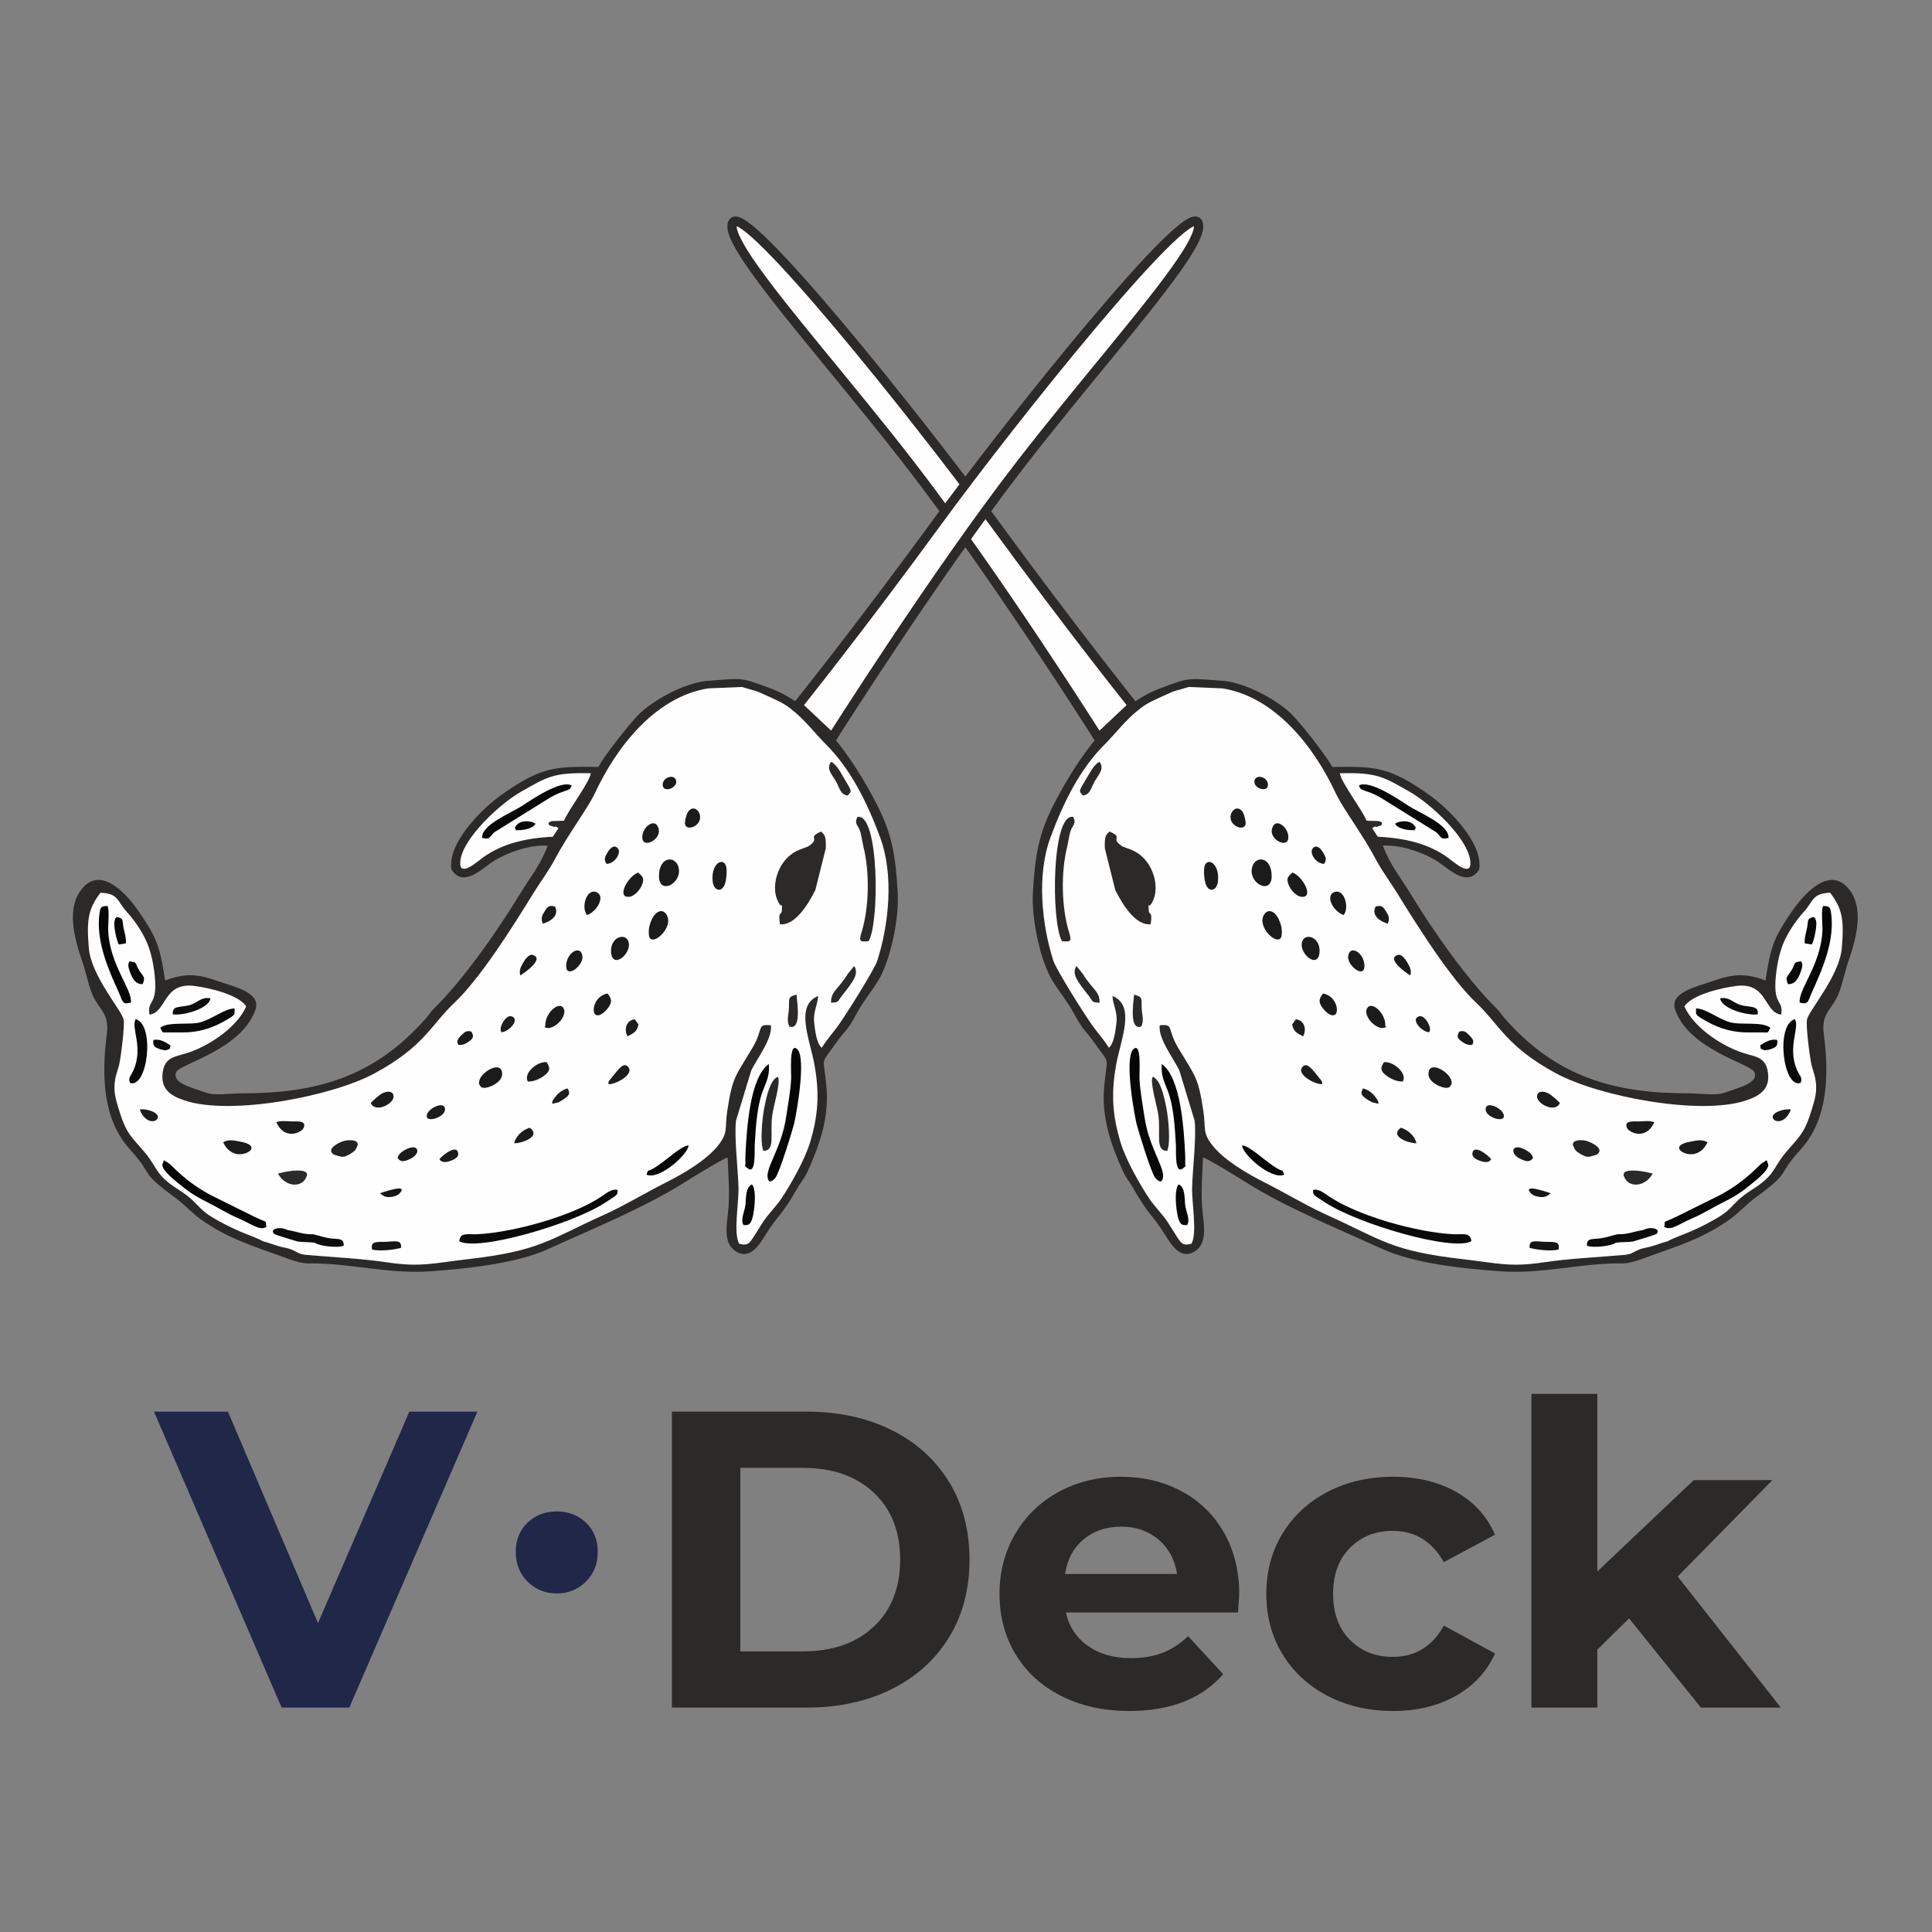 <?xml version="1.0" encoding="UTF-8"?> <!-- Creator: CorelDRAW 2020 (64-Bit) --> <svg xmlns="http://www.w3.org/2000/svg" xmlns:xlink="http://www.w3.org/1999/xlink" xmlns:xodm="http://www.corel.com/coreldraw/odm/2003" xml:space="preserve" width="200mm" height="200mm" style="shape-rendering:geometricPrecision; text-rendering:geometricPrecision; image-rendering:optimizeQuality; fill-rule:evenodd; clip-rule:evenodd" viewBox="0 0 20000 20000"><rect x="0" y="0" width="20000" height="20000" fill="#808080" stroke="none"/> <defs> <style type="text/css"> <![CDATA[ .str2 {stroke:#2B2A29;stroke-width:19.36;stroke-miterlimit:22.926} .str0 {stroke:#2B2A29;stroke-width:19.36;stroke-miterlimit:22.926} .str1 {stroke:#2B2A29;stroke-width:96.8;stroke-miterlimit:22.926} .str3 {stroke:#2B2A29;stroke-width:96.8;stroke-miterlimit:22.926} .fil0 {fill:none} .fil1 {fill:#FEFEFE} .fil11 {fill:#FEFEFE} .fil12 {fill:#2B2A29} .fil10 {fill:#060606} .fil13 {fill:#080808} .fil15 {fill:#090909} .fil9 {fill:#0A0A0A} .fil14 {fill:#0D0D0D} .fil6 {fill:#161616} .fil4 {fill:#1A1A1A} .fil3 {fill:#1B1B1B} .fil2 {fill:#1C1C1C} .fil5 {fill:#1D1D1D} .fil7 {fill:#232323} .fil8 {fill:#2A2A2A} .fil16 {fill:#2B2A29;fill-rule:nonzero} .fil17 {fill:#212748;fill-rule:nonzero} ]]> </style> </defs> <g id="Слой_x0020_1">  <rect class="fil0" x="-7.6" y="7.6" width="20000" height="20000"></rect> <g id="_3000711600"> <g> <path class="fil1 str0" d="M15291.84 10319.55c423.06,454.29 819.51,815.22 1365.21,957.48 545.7,142.26 1036.31,135.69 1276.76,71.3 240.45,-64.4 414.78,-214.06 178.2,-348.69 -236.57,-134.63 -671.93,-337.58 -712.53,-585.66 -40.59,-248.08 618.44,-245.11 723.65,-239.96 105.22,5.15 224.68,78.39 221.64,-38.95 -3.05,-117.35 251.01,-998.46 647.21,-952.7 396.19,45.77 28.53,1032.64 -94.31,1208.26 -122.85,175.62 -68,670.48 -50.14,844.2 17.86,173.72 -147.5,499.61 -270.78,684 -123.29,184.39 -398.1,411.16 -590.24,565.81 -192.14,154.66 -704.78,393.23 -794.46,429.86 -89.69,36.62 -391.93,106.79 -863.42,162.81 -471.5,56.02 -1028.96,50.39 -1515.36,-44.87 -486.39,-95.25 -1009.67,-380.48 -1302.06,-511.99 -292.39,-131.5 -1074.22,-618.02 -1074.22,-618.02 0,0 -62.89,506.68 -36.26,680.83 26.63,174.15 -21.64,561.43 -263.95,244.88 -242.31,-316.55 -636.91,-933.51 -648.82,-1288.59 -11.9,-355.07 50.31,-548.31 -55.45,-661.89 -105.76,-113.58 -559.99,-768.6 -667.54,-1324.64 -107.54,-556.04 102.8,-1081.86 269.65,-1378.38 166.85,-296.51 462.41,-648.25 574.97,-733.55 112.57,-85.31 407.15,-358.01 794.8,-377.12 387.65,-19.12 751.97,186.71 998.63,426.8 246.66,240.08 390.55,520.09 390.55,520.09 0,0 66.74,-46.56 227.34,-35.77 160.6,10.8 517.66,78.06 790.42,311.14 272.77,233.08 487.51,574.63 445.43,716.13 -42.09,141.5 -356.26,-143.4 -494.26,-197.04 -138,-53.64 -524.52,-87.21 -524.52,-87.21 0,0 445.19,749.8 582.94,987.98 137.75,238.19 470.92,613.46 470.92,613.46z"></path> <path class="fil2" d="M12608.3 9123.94c21.88,-206.19 -139.57,-268.65 -144.5,-119.11 -1.69,51.29 5.85,128.06 25.61,165.4 38.15,72.13 109.52,41.92 118.89,-46.29z"></path> <path class="fil3" d="M12893.48 8500.37c-5.8,-31.72 -15.64,-87.72 -45.37,-114 -45.93,-40.6 -95.33,-1.29 -107.26,49.72 -28.94,123.77 175.51,189.16 152.63,64.28z"></path> <path class="fil3" d="M13267.47 9683.66c9.33,-68.58 -10.31,-127.18 -34.34,-176.83 -31.3,-64.66 -105.24,-112.3 -149.71,-34.73 -77.11,134.46 165.93,344.77 184.05,211.56z"></path> <path class="fil3" d="M15024.67 11189.01c-20.03,-95.76 -236.84,-220.43 -237.06,-70.36 -0.14,92.15 152.05,151.54 194.47,141.86 20.12,-4.59 21.86,-1.45 34.79,-22.27 8.05,-12.94 14.56,-16.83 7.8,-49.23z"></path> <path class="fil3" d="M13336.83 8673.96c7.28,-114.86 -146.52,-227.04 -171.23,-84.02 -18.1,104.79 164.16,195.57 171.23,84.02z"></path> <path class="fil4" d="M13696.97 10284.42c-47.57,56.54 -44.63,91.29 -13.72,138.28 18.68,28.4 81.18,102.34 129.62,85.32 55.96,-19.67 27.81,-195.36 -115.9,-223.6z"></path> <path class="fil3" d="M13659.94 9856.38c10.93,-160.19 -157.88,-208.13 -182.43,-100.48 -27.67,121.36 170.05,281.75 182.43,100.48z"></path> <path class="fil4" d="M13909.54 9472.85c63.99,-82.65 3.05,-279.25 -98.22,-237.45 -94.07,38.82 -11.3,199.09 98.22,237.45z"></path> <path class="fil3" d="M14124.66 10000.71c0.86,-138.69 -154.34,-229.86 -168.46,-99.42 -10.22,94.35 167.63,233.06 168.46,99.42z"></path> <path class="fil3" d="M13380.06 9032.86c-51.31,43.42 -67.2,60.17 -37.68,132.86 15.76,38.78 69.09,110.3 128.18,117.54 136.25,16.69 20.52,-209.37 -90.5,-250.4z"></path> <path class="fil3" d="M14341.08 10620.49c3.27,-142.79 -152.03,-266.27 -191.52,-178.02 -29.94,66.91 54.44,169.54 129.05,193.84 18.17,5.91 28.44,7.8 44.25,4.49 44.58,-9.3 18.07,-13.82 18.22,-20.31z"></path> <path class="fil3" d="M13164.15 9073.8c3.16,-217.4 -185.41,-224.08 -206,-76.71 -21.58,154.38 203.26,265.35 206,76.71z"></path> <path class="fil3" d="M17675.2 11825.1c-53.8,-35.3 -120.63,-16.45 -164.12,-9.42 -255.15,41.28 -72.15,165.36 44.74,125.1 54.3,-18.7 93.46,-56.77 119.38,-115.68z"></path> <path class="fil2" d="M16148.07 11419.16c-17.18,-20.99 -82.75,-80.36 -115.42,-98.48 -43.7,-24.23 -114.09,-35.24 -121.24,25.47 -8.91,75.63 184.37,181.76 236.66,73.01z"></path> <path class="fil3" d="M17125.5 11616.72c-48.09,-18.44 -112.33,-9.36 -161.44,-7.76 -45.26,1.47 -155.47,-13.9 -122.58,64.79 22.89,54.77 200.7,132.65 284.02,-57.03z"></path> <path class="fil2" d="M15565.3 11535.52c-23.79,-72.7 -194.68,-144.91 -185.91,-46.15 7.42,83.44 217.76,143.47 185.91,46.15z"></path> <path class="fil3" d="M14599.56 10097.22c15.43,-51 -5.38,-87.9 -27.4,-127.34 -17.14,-30.7 -59.03,-96.23 -100.73,-84.35 -126.49,36.05 80.57,184.45 128.13,211.69z"></path> <path class="fil3" d="M13706.58 8943.42c31.75,-47.77 15.87,-73.27 -6.37,-112.38 -19.7,-34.67 -58.69,-87.7 -100.16,-59 -58.66,40.59 11.59,165.71 106.53,171.38z"></path> <path class="fil3" d="M15869.53 11989.36c-5.23,-20.36 2.7,-3.16 -7.87,-24.11 -15.28,-30.29 -46.69,-50.5 -81.31,-67.9 -131.87,-66.27 -158.27,47.14 -36.9,101.45 55.93,25.02 89.68,35.72 126.08,-9.44z"></path> <path class="fil3" d="M15107.1 10678.39c-29.71,49.77 -24.1,69.46 30.61,107.71 40.52,28.31 67.15,33.09 103.11,29.91 15.08,-30.57 21.84,-46.64 -31.75,-99.86 -40.49,-40.22 -57.06,-48.61 -101.97,-37.76z"></path> <path class="fil3" d="M18539.6 11486.23c-61.82,-14.57 -202.04,29.34 -187.74,84.31 13.67,52.63 129.33,65.57 187.74,-84.31z"></path> <path class="fil3" d="M13125.67 8119.71c-4.01,-83.41 -138.3,-111.18 -140.42,-26.79 -1.8,71.39 144.77,117.41 140.42,26.79z"></path> <path class="fil2" d="M14501.22 11674.02c-125.14,95.12 93.23,163.38 161.33,160.86 -10.7,-63.71 -78.22,-136.79 -161.33,-160.86z"></path> <path class="fil2" d="M14240.34 9384.21c-50.2,100.65 59.8,159.27 126.14,177.46 21.52,-55.82 10.16,-82.74 -20.27,-130.43 -37.06,-58.06 -52.34,-58.72 -105.87,-47.03z"></path> <path class="fil5" d="M14793.68 10685.91c37.82,-40.75 -43.29,-181.22 -100.31,-165.97 -97.7,26.15 18.79,159.89 100.31,165.97z"></path> <path class="fil5" d="M14327.43 10995.25c-39.6,57.59 -36.86,90.03 15.97,132.88 48.92,39.68 116.6,70.26 178.32,67.6 48.55,-81.06 -91.14,-208.87 -194.29,-200.48z"></path> <path class="fil2" d="M15437.32 12000.35c-26.02,-35.69 -187.37,-168.15 -195.41,-55.94 -2.81,39.06 49.87,63.27 89.62,76.04 79.93,25.68 95.95,-9.17 105.79,-20.1z"></path> <path class="fil5" d="M13687.38 11222.7c-3.48,-35.58 7.25,-0.73 -7.18,-34.71l-70.21 -86.56c-24.43,-25.66 -77.99,-108.13 -124.4,-59.65 -75.77,79.15 133.34,189.29 201.79,180.92z"></path> <path class="fil5" d="M13414.93 10551.67l-38.47 53.26c8.69,28.92 0.32,13.74 12.35,40.4 4.1,9.08 10.16,20.4 17.07,28.36 21.72,25.03 54.26,38.17 84.27,54.69 40.2,-80.82 8.42,-166.98 -75.22,-176.71z"></path> <path class="fil2" d="M14110.49 11267.19c-33.28,53.45 -22.66,81.12 94.14,143.98l65.13 15.05c-5.48,-27.5 5.71,-13.24 -16.35,-48.41 -33.2,-52.91 -82.46,-94.84 -142.92,-110.62z"></path> <path class="fil6" d="M15850.46 12355.69c27.31,28.82 97.72,41.23 131.24,35.03 38.87,-7.19 46.57,-20.93 71.11,-38.33 -25.94,-7.74 -308.83,-109.05 -202.35,3.3z"></path> <path class="fil7" d="M16376.5 11955.11l38.67 16.9c47.3,6.13 21.15,3.48 57.02,-2.32l55.36 -16.24c79.36,-50.33 -13.92,-109.67 -87.61,-137.83 -58.75,-22.45 -201.98,-22.2 -143.84,66.38 7.7,33.12 48.15,53.14 80.4,73.11z"></path> <path class="fil8" d="M16810.83 12176.31c47.29,130.21 225.69,108.96 297.7,-27.88l-64.25 -14.81c-46.64,-10.73 -266.11,-47.23 -233.45,42.69z"></path> <path class="fil9" d="M13592.43 12318.59c1.75,60.03 1.86,47.3 128.37,130.89 335.44,221.59 1322.56,509.18 1510.75,399.26 -11.12,-96.72 -83.67,-66.1 -194.86,-72.33 -373.3,-20.91 -976.92,-187.68 -1281.04,-392.57 -47.93,-32.29 -104.32,-81.17 -163.22,-65.25z"></path> <path class="fil10" d="M12033.49 12210.64c45.69,-101.19 -137.14,-313.31 -185.99,-649.22 -20.23,-139.07 -41.99,-240.01 -51.49,-388.85 -3.86,-60.54 25.17,-389.51 -61.83,-312.49 -97.73,86.51 5.14,662.58 31.74,774.81 13.71,57.91 152.81,514.64 195.01,560.58 61.5,66.93 71.85,15.41 72.56,15.17z"></path> <path class="fil11" d="M10814.87 6549.66c-3.74,133.79 45.61,198.62 126.95,273.89 113.33,104.88 213.26,1.76 292.83,-45.18 14.72,-147.9 -43.95,-214.04 -148.5,-275.23 -101.68,-59.5 -179.41,-21.83 -271.28,46.52z"></path> <path class="fil12" d="M11110.74 8457.23c-226.05,-49.57 -231.13,1094.57 -116.91,1285.73 100.23,11.96 99.45,-6.11 71.45,-97.86 -78.05,-255.77 -82.7,-620.79 -17.67,-880.7 13.4,-53.5 19.44,-122.99 38.75,-172.25 21.94,-55.98 56.61,-62.62 24.38,-134.92z"></path> <path class="fil12" d="M11485.18 8607.69c-26.9,32.29 -54.26,28.05 -47.78,174.93l108.01 431.43c68.63,135.55 205.17,370.78 366.07,353.85 22.37,-149.64 -17.61,-87.23 -19.57,-140.76 -4.51,-125.38 -6.99,19.99 50.51,-120.01 61.03,-148.64 -13.31,-426.04 -234.97,-511.6 -2.98,-1.17 -83.25,-30.76 -85.65,-32.3 -143.54,-91.19 21.27,-87.03 -136.62,-155.54z"></path> <path class="fil10" d="M17228.08 12702.18c76.88,39.15 138.82,-26.26 304.11,-96.65 97.03,-41.34 210.2,-111.82 291.29,-151.87 106.92,-52.79 185.8,-98.58 273.43,-170.17 49.29,-40.25 230.72,-174.69 205.65,-234.71 -22.14,-53.01 2.6,-43.07 -60.23,-9.09 -32.72,17.7 -166.08,188.29 -442.25,334.14l-436.82 216.65c-172.6,83.96 -117.68,29.81 -135.18,111.7z"></path> <path class="fil11" d="M11339.65 6805.6c-100.25,51.19 -15.51,38.09 -230.81,132.68 -34.22,15.03 -22.76,9.18 -39.36,19.79 26.33,94.36 63.51,176.25 120.62,251.51 101.72,4.93 209.67,-40.07 267.97,-88.52 -12.03,-153.52 -54.45,-215.49 -118.42,-315.46z"></path> <path class="fil10" d="M18872.43 9378.82c-21.86,50.16 -3.5,191.75 -7.29,264.74 -18.05,346.85 -249.9,599.24 -234.56,734.7 93.95,27.36 85.63,-17.86 127.38,-109.42 101.53,-222.76 239.63,-529.33 197.21,-817.88 -9.06,-61.67 -15.17,-70.29 -82.74,-72.14z"></path> <path class="fil10" d="M12027.47 11014.57c-12.7,115.86 25.4,183.37 60.62,276.05 63.59,167.46 74.68,387.52 85.12,571.13 2.9,51.1 -14.78,306.28 74.47,231.14 44.54,-37.49 16.8,-4.45 21.91,-70.67 1.14,-14.95 -0.53,-69.65 -1.48,-87.44 -13.11,-247.4 -44.56,-779.33 -240.64,-920.21z"></path> <path class="fil13" d="M14068.42 8130.69c14.87,66.83 67.91,36.08 225.43,127.53l574.37 357.35c56.91,52.11 37.79,76.71 126.67,58.78 12.42,-136.42 -310.68,-263.96 -414.28,-332.29 -98.4,-64.9 -402.46,-271.95 -512.19,-211.37z"></path> <path class="fil11" d="M11291.14 7292.85c4.53,48.69 13.77,117.64 32.28,162.07 90.11,216.3 160.16,57.75 220.47,-0.03 45.23,-43.34 115.14,-78.08 88.12,-152.92 -19.26,-53.41 -93.97,-103.82 -163.37,-86.99 -35.74,8.67 -59.87,28.09 -89.14,41.58l-88.36 36.29z"></path> <path class="fil11" d="M10505.16 5762.58c-78.62,28.56 -86.53,34.72 -186.99,55.57 32.42,117.4 122.87,309.93 294.95,284.87 85.2,-12.4 80.92,-224.58 -107.96,-340.44z"></path> <path class="fil11" d="M9833.69 5169.89c-5.39,100.26 41.05,164.78 99.19,219.49 78.33,73.69 143.7,78.56 258.56,69.42 -1.33,-97.22 -66.57,-181.06 -107.41,-244.07 -61.92,-95.52 -155.39,-90.28 -250.34,-44.84z"></path> <path class="fil11" d="M10593.66 6177.16c-7.35,106.37 55.63,219.57 111.41,278.42 88.36,11.4 133.74,0.96 201.54,-45.39 10.45,-86.31 -22.18,-177.74 -73.72,-228.14 -75.38,-73.74 -123,-10.72 -239.23,-4.89z"></path> <path class="fil12" d="M11932.44 11146.73c-31.03,52.67 43.57,296.62 57.16,385.06 30.93,201.34 -37.09,379.96 92.7,382.48 39.02,-81.22 11.04,-349.32 -7.2,-441.05 -16.52,-83.09 -56.27,-299.36 -142.66,-326.49z"></path> <path class="fil9" d="M17557.22 10438.94c2.39,66.84 -23.82,59.82 118.68,138.98 131.54,73.09 274.17,112.76 430.96,109.56 44.31,-0.9 85.03,0.26 127.44,-0.2 84.71,-0.95 57,14.86 92.47,-47.21 -81.46,-69.37 -311.52,-24.74 -421.61,-58.85 -132.5,-41.07 -243.41,-139.1 -347.94,-142.28z"></path> <path class="fil9" d="M18581.23 10550.29c-202.62,53.35 -124.44,719.2 57.6,660.42 26.22,-53.85 -10.1,-73.32 -36.27,-134.13 -103.1,-239.49 31.2,-440.54 -21.33,-526.29z"></path> <path class="fil11" d="M9616.11 4823.72c-33.74,211.92 77.62,266.56 271.44,256.7 9.2,-74.66 -33.54,-139.86 -69.44,-189.53 -50.05,-69.23 -106.89,-83.8 -202,-67.17z"></path> <path class="fil11" d="M10283.99 5503.86l-205.95 55.91c83.98,179.92 164.17,182.16 314.71,172.12 28.21,-100.4 -49.48,-168.61 -108.76,-228.03z"></path> <path class="fil12" d="M17265.9 12848.59c-99.05,26.05 -133.47,49.25 -241.68,70.19 -96.48,18.67 -122.05,69.53 -211.53,72.2 -280.84,24.58 -565.55,36.82 -835.91,77.17 -347.34,51.82 -477.82,7.81 -823.34,-31.89 -763.34,-87.67 -837.97,-198.37 -1431.52,-465.64 -196.23,-88.37 -419.64,-223.27 -624.33,-326.79 -194,-98.11 -419.52,-230.53 -542.56,-382.17 -110.43,-136.11 -71.37,-184.26 -97.07,-354.74 -54.59,-362.04 -80.57,-355.99 -260.67,-658.17 -120.72,-202.59 -39.44,-250.24 -191.97,-234.71 -16.76,136.72 138.74,337.11 202.52,464.96l158.54 521.2c20.77,166 -21.02,503.9 -25.57,693.12 -3.93,163.58 55.05,473.07 -7.33,581.9 -92.18,26.34 -109.77,-12.04 -150.97,-73.96 -33.65,-50.57 -54.44,-86.69 -89.67,-142.17 -58.3,-91.82 -129.48,-154.06 -195.6,-251.57 -89.71,-132.3 -245.04,-403.39 -299.57,-588.64 -77.63,-263.73 -99.68,-484.87 -42.89,-798.43 47.84,-264.16 205.38,-610.15 -38.88,-710.3 7.14,104.55 56.36,164.62 40.56,285.43 -8.94,68.28 -21.8,203.65 -77.01,250.72 -48.54,-77.89 -106.44,-143.15 -159.86,-214.66 -82.1,-109.87 -386.28,-595.7 -414.89,-684.71 -118.49,-368.72 -176.91,-884.18 -29.14,-1281.27 138.44,-372.05 307.58,-706.35 556.15,-955.67 125.32,-125.7 221.89,-261.42 375.38,-378.43 82.5,-62.89 142.91,-84.35 242.78,-130.97 137.1,-64.04 98.89,-39.92 255.61,-89.29l349.34 14.79c553.44,88.52 954.35,617.95 1170.14,1080.15 78.32,167.74 277.36,424.04 421.7,697.23 58.94,111.54 146.51,228.02 214.59,338.7 208.34,338.68 552.52,886.68 821.87,1140.07 238.23,224.14 309.28,449.33 822.21,727.67 446.61,242.32 1496.66,441.73 1971.01,281.46 140.85,-47.59 251.84,-115.51 224.34,-295 -26.25,-171.36 -148.24,-153.69 -299.88,-211.87 -220.94,-84.77 -471.71,-261.91 -563.99,-465.31 74.37,-120.91 380.64,-193.22 538.87,-212.83 323.56,-40.09 285.38,278.11 463.02,296.8 25.98,-160.35 -86.21,-83.77 -55.27,-397.68 13.18,-133.83 43.57,-275.92 98.28,-386.03 54.08,-108.82 123.01,-204.84 192.67,-281.25 98.85,-108.44 84.13,-190.8 271.21,-196.51 124.95,164.72 145.53,275.36 120.67,572.48 -24.17,288.72 -338.36,640.87 -360.32,739.85 -13.31,59.94 28,392.89 46.84,469.81 9.24,37.68 30.28,95.75 38.32,137.22 24.85,128.14 -0.79,207.57 -33.9,318.32 -79.51,265.86 -134.54,287.41 -273.85,454.9 -133.52,160.49 -105.57,229.05 -342.45,378.61 -284.57,179.68 -133.37,210.16 -637.1,433.99 -63.3,28.12 -194.76,74.1 -237.9,101.72zm-499.23 229.94c103,7.54 222.74,-42.75 317.25,-76.96 296.6,-107.32 551.31,-185.16 823.35,-379.11 88.14,-62.85 170.68,-154.8 261.17,-221.39 392.92,-289.12 208.34,-211.76 471.57,-501.8 290.26,-319.81 292.98,-784.83 239.47,-1200.04 -24.15,-187.35 60.37,-238.35 129.85,-360.95 49.7,-87.71 86.68,-274.46 121.89,-376.54 86.53,-250.83 177.79,-578.22 -10.16,-779 -202.17,-215.98 -463.78,95.58 -570.3,250.81 -181.27,264.16 -220.26,354.01 -274.23,716.82 -212.29,-81.31 -345.52,-66.51 -559.33,9.86 -145.64,52.03 -437.49,112.25 -376.12,291.22 144.39,420.97 791.49,559.41 822.49,650.79 37.36,110.09 -151.08,151.96 -299.16,205.64 -109.82,39.8 -247.9,10.12 -382.64,10.29 -771.76,0.93 -1368.99,-168.16 -1903.89,-774.83 -36.49,-41.4 -50.13,-69.28 -88.94,-107.38 -301.74,-296.25 -654.62,-801.25 -874.65,-1163.81 -115.74,-190.72 -220.91,-311.6 -299.21,-518.37 193.81,-10.88 421.97,75.58 550.9,154.14 122.71,74.77 319.91,291.19 446.52,93.52 43.22,-277.63 -320.17,-631.88 -513.12,-769.8 -429.27,-306.84 -580.05,-295.89 -1009.47,-292.27 -43.14,-97.09 -345.29,-479.81 -434.52,-560.93 -149.18,-135.66 -437.84,-301.04 -682.78,-329.59 -377.02,-25.69 -338.01,-47.47 -682.86,85.39 -474.23,182.62 -850.25,747.07 -1074.64,1180.53 -162.54,313.94 -200.6,537.72 -222.56,929.12 -15.51,276.37 77.9,698.73 198.45,901.75 64.33,108.34 160.01,223.44 218.55,331.97 115.34,213.79 115.02,168.76 227.59,327.71 159.59,225.32 124.35,117.55 93.81,435.9 -30.78,320.96 68.41,609.28 193.7,883.17 36.61,80.08 62.67,98.32 106.07,174.45 172.01,301.72 186.14,254.64 333.16,488.6 56.71,90.23 158.24,265.02 309.53,163.21 134.65,-90.6 84.5,-286.5 72.08,-437.78 -14.52,-176.82 0.86,-348.95 8.01,-529.87 39.24,4.44 389.63,221.1 442.48,254.81 404.58,258 966.46,487.44 1413.62,691.65 320.48,146.35 811.26,201.36 1211.82,230.47 440.99,32.07 824.71,-81.83 1245.25,-81.4zm-2896.41 -5073.73c389.2,-10.25 453.97,39.39 721.63,191.06 214.61,121.59 607.21,481.5 629.01,721.2 16.36,180.01 -186.02,-6.25 -240.87,-44.75 -193.96,-136.17 -425.82,-196.1 -717.19,-210.57l-58.82 -88.95c53.23,-34.44 23.24,-0.26 64.3,-19.55 46.38,-21.8 18.46,17.65 40.43,-32.86 -20.14,-17.1 0.32,-8.64 -37.78,-20.47l-124.46 -3.94c-37.98,-102.18 -269.57,-405.76 -276.25,-491.17z"></path> <path class="fil11" d="M9582.15 4760.18c36.48,-270.4 -438.83,-335.91 -177.09,-77.36 52.89,52.24 78.72,86.08 177.09,77.36z"></path> <path class="fil10" d="M12858.4 11856.41c-4.59,85.06 301.79,363.28 434.59,303.55 -27.22,-75.04 11.52,-5.39 -114.29,-91.67 -121.54,-83.36 -243.53,-203.57 -320.3,-211.88z"></path> <path class="fil13" d="M12201.68 12260.62c-40.79,43.88 -31.28,187.32 -22.47,255.64 23.35,181.21 62.77,166.43 109.79,165.4 35.97,-57.47 -13.34,-138.6 -20.94,-215.68 -6.37,-64.5 0.73,-177.07 -66.38,-205.36z"></path> <path class="fil12" d="M11143.16 9999.78c-48.26,74.9 8.77,150.15 52.88,212.02 30.32,42.52 54.87,70.41 78.45,101.87 45.23,60.34 24.65,61.19 107.97,66.53 5.75,-117.99 -78.45,-140.52 -173.68,-299.82l-65.62 -80.6z"></path> <path class="fil12" d="M11337.06 8079.61c42.2,-69.13 97.87,-124.7 44.15,-194.23 -52.16,29.36 -87.37,92.01 -126.47,160.14 -81.37,141.74 -96.64,137.64 -43.2,189.92 80.93,-12.9 81.72,-84.09 125.52,-155.83z"></path> <path class="fil14" d="M17807.31 10334.15c10.46,105.4 275.29,181.41 388.55,166.75 15.6,-96.77 -87.13,-69.63 -179.02,-97.68 -78.37,-23.92 -113.06,-85.2 -209.53,-69.07z"></path> <path class="fil12" d="M11739.85 10296.5c-10.15,110.86 -48.18,369.84 74.14,330.25 32.74,-64.23 5.94,-127.26 4.46,-195.16 -2.06,-93.86 12.61,-113.25 -78.6,-135.09z"></path> <path class="fil14" d="M16743 12777.01c-64.86,15.34 -116.28,34.75 -181.3,42.99 -75.31,9.56 -138.93,-6.36 -133.54,74.97 63.63,27.67 258.84,2.94 299.19,-30.75 57.94,-7.38 126.55,-4.58 176.81,-11.99 32.17,-11.13 237.59,-68.07 247.18,-81.56 34.24,-48.12 -34.46,-59.84 -78.63,-56.67 -22.63,1.61 -55.21,15.49 -68.27,20.28 -105.25,16.83 -146.85,44.74 -261.44,42.73z"></path> <path class="fil15" d="M18776.94 9492.02c-75.05,18.25 -54.46,30.4 -69.67,109.14 -10.06,52.07 -30.27,109.46 -24.13,164.91l73.01 11.35c23.02,-42.01 56.3,-190.64 43.65,-244.61 -7.6,-32.46 -10.07,-23.65 -22.86,-40.79z"></path> <path class="fil6" d="M15834.9 12918.42c85.75,21.43 212.19,35.39 298.4,17.8 23.05,-96.69 -58.97,-77.01 -147.29,-81.01 -83.98,-3.8 -162.88,-26.64 -151.11,63.21z"></path> <path class="fil15" d="M18646.48 9952.28c-90.96,7.13 -53.81,20.42 -104.13,97.25 -41.09,62.74 -65.05,65.45 -33.3,138.02 81.21,4.4 114.86,-71.55 140.59,-153.51 15.03,-47.92 6.1,-58.09 -3.16,-81.76z"></path> <path class="fil11" d="M9118.46 4193.99c14.58,82.37 46.32,102.03 84.22,155.33 89.28,125.58 54.03,105.41 112.68,98.39 0.24,-32.92 -79.83,-214.53 -196.9,-253.72z"></path> <path class="fil13" d="M14442.3 8526.92c16.19,41.98 104.99,64.68 153.57,65.99 107.35,2.87 19.44,5.71 61.74,-19.45 -38.12,-97.92 -176.92,-76.59 -215.31,-46.54z"></path> <path class="fil15" d="M18219.3 10823.42c18.31,28.08 -18.61,25.98 43.48,47.36 13.43,4.62 53.97,-5.18 68.97,-10.64 53.48,-19.43 74.21,-31.44 65.78,-94.7 -66.89,-13.07 -124.46,20.73 -178.23,57.98z"></path> <path class="fil1 str1" d="M11372.44 7638.77c0,0 -1060.62,-1680.89 -1951.51,-2832.52 -633.25,-818.58 -1354.71,-1635.04 -1674.87,-2112.38 -130.26,-194.21 -194.09,-332.3 -158.54,-391.55 122.94,-204.89 1900.81,2012.57 2699.72,3106.69 798.91,1094.13 1440.96,1894.96 1440.96,1894.96l-355.76 334.8z"></path> <path class="fil1 str2" d="M4693.92 10319.55c-423.07,454.29 -819.51,815.22 -1365.21,957.48 -545.71,142.26 -1036.31,135.69 -1276.76,71.3 -240.45,-64.4 -414.78,-214.06 -178.2,-348.69 236.57,-134.63 671.93,-337.58 712.52,-585.66 40.6,-248.08 -618.43,-245.11 -723.65,-239.96 -105.21,5.15 -224.68,78.39 -221.63,-38.95 3.05,-117.35 -251.01,-998.46 -647.21,-952.7 -396.2,45.77 -28.53,1032.64 94.31,1208.26 122.85,175.62 67.99,670.48 50.13,844.2 -17.85,173.72 147.5,499.61 270.79,684 123.28,184.39 398.09,411.16 590.23,565.81 192.15,154.66 704.78,393.23 794.47,429.86 89.69,36.62 391.93,106.79 863.42,162.81 471.49,56.02 1028.96,50.39 1515.35,-44.87 486.4,-95.25 1009.68,-380.48 1302.07,-511.99 292.39,-131.5 1074.21,-618.02 1074.21,-618.02 0,0 62.9,506.68 36.27,680.83 -26.63,174.15 21.64,561.43 263.95,244.88 242.3,-316.55 636.91,-933.51 648.81,-1288.59 11.91,-355.07 -50.31,-548.31 55.46,-661.89 105.76,-113.58 559.99,-768.6 667.53,-1324.64 107.55,-556.04 -102.79,-1081.86 -269.64,-1378.38 -166.86,-296.51 -462.41,-648.25 -574.98,-733.55 -112.56,-85.31 -407.15,-358.01 -794.79,-377.12 -387.65,-19.12 -751.97,186.71 -998.63,426.8 -246.66,240.08 -390.55,520.09 -390.55,520.09 0,0 -66.74,-46.56 -227.34,-35.77 -160.6,10.8 -517.66,78.06 -790.43,311.14 -272.76,233.08 -487.5,574.63 -445.42,716.13 42.08,141.5 356.26,-143.4 494.26,-197.04 137.99,-53.64 524.52,-87.21 524.52,-87.21 0,0 -445.19,749.8 -582.95,987.98 -137.75,238.19 -470.91,613.46 -470.91,613.46z"></path> <path class="fil2" d="M7377.46 9123.94c-21.89,-206.19 139.57,-268.65 144.5,-119.11 1.69,51.29 -5.85,128.06 -25.61,165.4 -38.15,72.13 -109.53,41.92 -118.89,-46.29z"></path> <path class="fil3" d="M7092.27 8500.37c5.81,-31.72 15.65,-87.72 45.37,-114 45.93,-40.6 95.34,-1.29 107.27,49.72 28.94,123.77 -175.51,189.16 -152.64,64.28z"></path> <path class="fil3" d="M6718.28 9683.66c-9.33,-68.58 10.32,-127.18 34.35,-176.83 31.3,-64.66 105.23,-112.3 149.71,-34.73 77.1,134.46 -165.94,344.77 -184.06,211.56z"></path> <path class="fil3" d="M4961.09 11189.01c20.02,-95.76 236.83,-220.43 237.06,-70.36 0.13,92.15 -152.05,151.54 -194.47,141.86 -20.12,-4.59 -21.86,-1.45 -34.79,-22.27 -8.05,-12.94 -14.57,-16.83 -7.8,-49.23z"></path> <path class="fil3" d="M6648.93 8673.96c-7.28,-114.86 146.52,-227.04 171.23,-84.02 18.1,104.79 -164.16,195.57 -171.23,84.02z"></path> <path class="fil4" d="M6288.78 10284.42c47.58,56.54 44.64,91.29 13.72,138.28 -18.67,28.4 -81.18,102.34 -129.62,85.32 -55.95,-19.67 -27.81,-195.36 115.9,-223.6z"></path> <path class="fil3" d="M6325.82 9856.38c-10.94,-160.19 157.88,-208.13 182.43,-100.48 27.66,121.36 -170.05,281.75 -182.43,100.48z"></path> <path class="fil4" d="M6076.22 9472.85c-63.99,-82.65 -3.06,-279.25 98.22,-237.45 94.07,38.82 11.29,199.09 -98.22,237.45z"></path> <path class="fil3" d="M5861.09 10000.71c-0.85,-138.69 154.35,-229.86 168.47,-99.42 10.22,94.35 -167.64,233.06 -168.47,99.42z"></path> <path class="fil3" d="M6605.7 9032.86c51.31,43.42 67.2,60.17 37.68,132.86 -15.76,38.78 -69.1,110.3 -128.18,117.54 -136.25,16.69 -20.52,-209.37 90.5,-250.4z"></path> <path class="fil3" d="M5644.67 10620.49c-3.27,-142.79 152.04,-266.27 191.53,-178.02 29.94,66.91 -54.45,169.54 -129.05,193.84 -18.17,5.91 -28.45,7.8 -44.25,4.49 -44.58,-9.3 -18.07,-13.82 -18.23,-20.31z"></path> <path class="fil3" d="M6821.61 9073.8c-3.17,-217.4 185.41,-224.08 206,-76.71 21.58,154.38 -203.26,265.35 -206,76.71z"></path> <path class="fil3" d="M2310.56 11825.1c53.8,-35.3 120.63,-16.45 164.11,-9.42 255.16,41.28 72.15,165.36 -44.73,125.1 -54.3,-18.7 -93.47,-56.77 -119.38,-115.68z"></path> <path class="fil2" d="M3837.68 11419.16c17.19,-20.99 82.75,-80.36 115.43,-98.48 43.69,-24.23 114.09,-35.24 121.24,25.47 8.91,75.63 -184.37,181.76 -236.67,73.01z"></path> <path class="fil3" d="M2860.26 11616.72c48.09,-18.44 112.32,-9.36 161.44,-7.76 45.26,1.47 155.47,-13.9 122.58,64.79 -22.89,54.77 -200.7,132.65 -284.02,-57.03z"></path> <path class="fil2" d="M4420.46 11535.52c23.79,-72.7 194.68,-144.91 185.9,-46.15 -7.41,83.44 -217.75,143.47 -185.9,46.15z"></path> <path class="fil3" d="M5386.2 10097.22c-15.44,-51 5.38,-87.9 27.39,-127.34 17.15,-30.7 59.04,-96.23 100.74,-84.35 126.49,36.05 -80.57,184.45 -128.13,211.69z"></path> <path class="fil3" d="M6279.18 8943.42c-31.75,-47.77 -15.87,-73.27 6.37,-112.38 19.7,-34.67 58.69,-87.7 100.16,-59 58.66,40.59 -11.59,165.71 -106.53,171.38z"></path> <path class="fil3" d="M4116.23 11989.36c5.22,-20.36 -2.7,-3.16 7.87,-24.11 15.27,-30.29 46.69,-50.5 81.3,-67.9 131.87,-66.27 158.28,47.14 36.91,101.45 -55.93,25.02 -89.68,35.72 -126.08,-9.44z"></path> <path class="fil3" d="M4878.66 10678.39c29.7,49.77 24.1,69.46 -30.61,107.71 -40.52,28.31 -67.15,33.09 -103.12,29.91 -15.07,-30.57 -21.83,-46.64 31.76,-99.86 40.49,-40.22 57.06,-48.61 101.97,-37.76z"></path> <path class="fil3" d="M1446.16 11486.23c61.82,-14.57 202.03,29.34 187.74,84.31 -13.67,52.63 -129.34,65.57 -187.74,-84.31z"></path> <path class="fil3" d="M6860.09 8119.71c4.01,-83.41 138.3,-111.18 140.42,-26.79 1.8,71.39 -144.78,117.41 -140.42,26.79z"></path> <path class="fil2" d="M5484.54 11674.02c125.13,95.12 -93.24,163.38 -161.33,160.86 10.69,-63.71 78.21,-136.79 161.33,-160.86z"></path> <path class="fil2" d="M5745.41 9384.21c50.2,100.65 -59.79,159.27 -126.13,177.46 -21.52,-55.82 -10.16,-82.74 20.26,-130.43 37.07,-58.06 52.34,-58.72 105.87,-47.03z"></path> <path class="fil5" d="M5192.08 10685.91c-37.82,-40.75 43.29,-181.22 100.31,-165.97 97.7,26.15 -18.79,159.89 -100.31,165.97z"></path> <path class="fil5" d="M5658.33 10995.25c39.6,57.59 36.85,90.03 -15.98,132.88 -48.92,39.68 -116.59,70.26 -178.31,67.6 -48.55,-81.06 91.14,-208.87 194.29,-200.48z"></path> <path class="fil2" d="M4548.44 12000.35c26.02,-35.69 187.36,-168.15 195.4,-55.94 2.81,39.06 -49.86,63.27 -89.61,76.04 -79.93,25.68 -95.96,-9.17 -105.79,-20.1z"></path> <path class="fil5" d="M6298.38 11222.7c3.47,-35.58 -7.25,-0.73 7.18,-34.71l70.2 -86.56c24.43,-25.66 78,-108.13 124.41,-59.65 75.77,79.15 -133.35,189.29 -201.79,180.92z"></path> <path class="fil5" d="M6570.83 10551.67l38.46 53.26c-8.68,28.92 -0.31,13.74 -12.35,40.4 -4.09,9.08 -10.15,20.4 -17.07,28.36 -21.72,25.03 -54.26,38.17 -84.26,54.69 -40.21,-80.82 -8.43,-166.98 75.22,-176.71z"></path> <path class="fil2" d="M5875.27 11267.19c33.28,53.45 22.66,81.12 -94.14,143.98l-65.13 15.05c5.47,-27.5 -5.72,-13.24 16.35,-48.41 33.2,-52.91 82.46,-94.84 142.92,-110.62z"></path> <path class="fil6" d="M4135.3 12355.69c-27.31,28.82 -97.73,41.23 -131.24,35.03 -38.87,-7.19 -46.57,-20.93 -71.11,-38.33 25.94,-7.74 308.83,-109.05 202.35,3.3z"></path> <path class="fil7" d="M3609.26 11955.11l-38.67 16.9c-47.3,6.13 -21.15,3.48 -57.03,-2.32l-55.35 -16.24c-79.37,-50.33 13.92,-109.67 87.61,-137.83 58.74,-22.45 201.98,-22.2 143.84,66.38 -7.7,33.12 -48.15,53.14 -80.4,73.11z"></path> <path class="fil8" d="M3174.92 12176.31c-47.28,130.21 -225.68,108.96 -297.69,-27.88l64.25 -14.81c46.64,-10.73 266.1,-47.23 233.44,42.69z"></path> <path class="fil9" d="M6393.32 12318.59c-1.74,60.03 -1.85,47.3 -128.36,130.89 -335.44,221.59 -1322.57,509.18 -1510.76,399.26 11.12,-96.72 83.67,-66.1 194.87,-72.33 373.3,-20.91 976.92,-187.68 1281.04,-392.57 47.93,-32.29 104.31,-81.17 163.21,-65.25z"></path> <path class="fil10" d="M7952.27 12210.64c-45.69,-101.19 137.13,-313.31 185.99,-649.22 20.23,-139.07 41.99,-240.01 51.49,-388.85 3.85,-60.54 -25.17,-389.51 61.83,-312.49 97.72,86.51 -5.14,662.58 -31.74,774.81 -13.72,57.91 -152.82,514.64 -195.01,560.58 -61.5,66.93 -71.85,15.41 -72.56,15.17z"></path> <path class="fil11" d="M9170.88 6549.66c3.74,133.79 -45.6,198.62 -126.94,273.89 -113.33,104.88 -213.26,1.76 -292.84,-45.18 -14.71,-147.9 43.96,-214.04 148.51,-275.23 101.68,-59.5 179.41,-21.83 271.27,46.52z"></path> <path class="fil12" d="M8875.02 8457.23c226.05,-49.57 231.13,1094.57 116.9,1285.73 -100.22,11.96 -99.44,-6.11 -71.44,-97.86 78.05,-255.77 82.7,-620.79 17.67,-880.7 -13.4,-53.5 -19.44,-122.99 -38.75,-172.25 -21.94,-55.98 -56.62,-62.62 -24.38,-134.92z"></path> <path class="fil12" d="M8500.58 8607.69c26.9,32.29 54.26,28.05 47.78,174.93l-108.01 431.43c-68.63,135.55 -205.18,370.78 -366.07,353.85 -22.37,-149.64 17.61,-87.23 19.56,-140.76 4.52,-125.38 7,19.99 -50.5,-120.01 -61.04,-148.64 13.31,-426.04 234.96,-511.6 2.99,-1.17 83.26,-30.76 85.66,-32.3 143.54,-91.19 -21.28,-87.03 136.62,-155.54z"></path> <path class="fil10" d="M2757.67 12702.18c-76.87,39.15 -138.81,-26.26 -304.1,-96.65 -97.04,-41.34 -210.2,-111.82 -291.29,-151.87 -106.93,-52.79 -185.81,-98.58 -273.43,-170.17 -49.29,-40.25 -230.72,-174.69 -205.65,-234.71 22.14,-53.01 -2.6,-43.07 60.23,-9.09 32.71,17.7 166.07,188.29 442.25,334.14l436.82 216.65c172.6,83.96 117.68,29.81 135.17,111.7z"></path> <path class="fil11" d="M8646.11 6805.6c100.25,51.19 15.5,38.09 230.81,132.68 34.22,15.03 22.76,9.18 39.36,19.79 -26.33,94.36 -63.51,176.25 -120.63,251.51 -101.71,4.93 -209.67,-40.07 -267.97,-88.52 12.04,-153.52 54.46,-215.49 118.43,-315.46z"></path> <path class="fil10" d="M1113.33 9378.82c21.86,50.16 3.5,191.75 7.29,264.74 18.04,346.85 249.89,599.24 234.56,734.7 -93.95,27.36 -85.64,-17.86 -127.38,-109.42 -101.54,-222.76 -239.64,-529.33 -197.22,-817.88 9.07,-61.67 15.18,-70.29 82.75,-72.14z"></path> <path class="fil10" d="M7958.29 11014.57c12.69,115.86 -25.41,183.37 -60.62,276.05 -63.6,167.46 -74.68,387.52 -85.12,571.13 -2.9,51.1 14.78,306.28 -74.48,231.14 -44.54,-37.49 -16.79,-4.45 -21.9,-70.67 -1.14,-14.95 0.53,-69.65 1.47,-87.44 13.11,-247.4 44.56,-779.33 240.65,-920.21z"></path> <path class="fil13" d="M5917.34 8130.69c-14.87,66.83 -67.92,36.08 -225.44,127.53l-574.36 357.35c-56.91,52.11 -37.79,76.71 -126.67,58.78 -12.42,-136.42 310.68,-263.96 414.28,-332.29 98.4,-64.9 402.46,-271.95 512.19,-211.37z"></path> <path class="fil11" d="M8694.62 7292.85c-4.54,48.69 -13.77,117.64 -32.28,162.07 -90.12,216.3 -160.16,57.75 -220.47,-0.03 -45.23,-43.34 -115.15,-78.08 -88.13,-152.92 19.27,-53.41 93.97,-103.82 163.38,-86.99 35.73,8.67 59.86,28.09 89.14,41.58l88.36 36.29z"></path> <path class="fil11" d="M9480.6 5762.58c78.61,28.56 86.52,34.72 186.99,55.57 -32.42,117.4 -122.87,309.93 -294.96,284.87 -85.19,-12.4 -80.92,-224.58 107.97,-340.44z"></path> <path class="fil11" d="M10152.07 5169.89c5.38,100.26 -41.05,164.78 -99.2,219.49 -78.33,73.69 -143.69,78.56 -258.56,69.42 1.33,-97.22 66.58,-181.06 107.42,-244.07 61.91,-95.52 155.39,-90.28 250.34,-44.84z"></path> <path class="fil11" d="M9392.1 6177.16c7.35,106.37 -55.63,219.57 -111.42,278.42 -88.35,11.4 -133.73,0.96 -201.54,-45.39 -10.45,-86.31 22.19,-177.74 73.73,-228.14 75.38,-73.74 123,-10.72 239.23,-4.89z"></path> <path class="fil12" d="M8053.32 11146.73c31.03,52.67 -43.57,296.62 -57.16,385.06 -30.94,201.34 37.09,379.96 -92.7,382.48 -39.02,-81.22 -11.05,-349.32 7.2,-441.05 16.52,-83.09 56.27,-299.36 142.66,-326.49z"></path> <path class="fil9" d="M2428.54 10438.94c-2.4,66.84 23.81,59.82 -118.68,138.98 -131.54,73.09 -274.18,112.76 -430.97,109.56 -44.3,-0.9 -85.02,0.26 -127.43,-0.2 -84.72,-0.95 -57,14.86 -92.48,-47.21 81.47,-69.37 311.53,-24.74 421.61,-58.85 132.5,-41.07 243.41,-139.1 347.95,-142.28z"></path> <path class="fil9" d="M1404.52 10550.29c202.62,53.35 124.45,719.2 -57.59,660.42 -26.23,-53.85 10.09,-73.32 36.27,-134.13 103.1,-239.49 -31.2,-440.54 21.32,-526.29z"></path> <path class="fil11" d="M10369.65 4823.72c33.74,211.92 -77.63,266.56 -271.45,256.7 -9.19,-74.66 33.55,-139.86 69.45,-189.53 50.05,-69.23 106.89,-83.8 202,-67.17z"></path> <path class="fil11" d="M9701.77 5503.86l205.94 55.91c-83.97,179.92 -164.17,182.16 -314.7,172.12 -28.21,-100.4 49.48,-168.61 108.76,-228.03z"></path> <path class="fil12" d="M2719.85 12848.59c99.06,26.05 133.48,49.25 241.69,70.19 96.48,18.67 122.05,69.53 211.52,72.2 280.84,24.58 565.56,36.82 835.92,77.17 347.34,51.82 477.81,7.81 823.34,-31.89 763.34,-87.67 837.96,-198.37 1431.51,-465.64 196.24,-88.37 419.64,-223.27 624.33,-326.79 194.01,-98.11 419.53,-230.53 542.57,-382.17 110.42,-136.11 71.36,-184.26 97.06,-354.74 54.59,-362.04 80.58,-355.99 260.67,-658.17 120.73,-202.59 39.45,-250.24 191.97,-234.71 16.77,136.72 -138.73,337.11 -202.52,464.96l-158.53 521.2c-20.77,166 21.02,503.9 25.56,693.12 3.94,163.58 -55.04,473.07 7.33,581.9 92.19,26.34 109.77,-12.04 150.98,-73.96 33.65,-50.57 54.44,-86.69 89.67,-142.17 58.3,-91.82 129.48,-154.06 195.59,-251.57 89.71,-132.3 245.04,-403.39 299.58,-588.64 77.62,-263.73 99.67,-484.87 42.89,-798.43 -47.85,-264.16 -205.39,-610.15 38.88,-710.3 -7.14,104.55 -56.36,164.62 -40.56,285.43 8.93,68.28 21.79,203.65 77,250.72 48.54,-77.89 106.45,-143.15 159.87,-214.66 82.09,-109.87 386.28,-595.7 414.89,-684.71 118.49,-368.72 176.91,-884.18 29.14,-1281.27 -138.45,-372.05 -307.58,-706.35 -556.16,-955.67 -125.31,-125.7 -221.88,-261.42 -375.37,-378.43 -82.5,-62.89 -142.92,-84.35 -242.78,-130.97 -137.1,-64.04 -98.9,-39.92 -255.61,-89.29l-349.35 14.79c-553.44,88.52 -954.34,617.95 -1170.13,1080.15 -78.32,167.74 -277.36,424.04 -421.7,697.23 -58.94,111.54 -146.51,228.02 -214.6,338.7 -208.33,338.68 -552.51,886.68 -821.86,1140.07 -238.23,224.14 -309.29,449.33 -822.22,727.67 -446.61,242.32 -1496.65,441.73 -1971.01,281.46 -140.85,-47.59 -251.83,-115.51 -224.33,-295 26.24,-171.36 148.24,-153.69 299.88,-211.87 220.93,-84.77 471.7,-261.91 563.99,-465.31 -74.37,-120.91 -380.65,-193.22 -538.87,-212.83 -323.56,-40.09 -285.38,278.11 -463.02,296.8 -25.98,-160.35 86.2,-83.77 55.27,-397.68 -13.19,-133.83 -43.57,-275.92 -98.28,-386.03 -54.08,-108.82 -123.02,-204.84 -192.67,-281.25 -98.85,-108.44 -84.14,-190.8 -271.21,-196.51 -124.95,164.72 -145.54,275.36 -120.67,572.48 24.17,288.72 338.35,640.87 360.32,739.85 13.31,59.94 -28,392.89 -46.85,469.81 -9.24,37.68 -30.28,95.75 -38.31,137.22 -24.85,128.14 0.78,207.57 33.9,318.32 79.5,265.86 134.54,287.41 273.85,454.9 133.52,160.49 105.56,229.05 342.44,378.61 284.58,179.68 133.38,210.16 637.11,433.99 63.29,28.12 194.75,74.1 237.89,101.72zm499.24 229.94c-103,7.54 -222.75,-42.75 -317.25,-76.96 -296.6,-107.32 -551.32,-185.16 -823.36,-379.11 -88.13,-62.85 -170.67,-154.8 -261.16,-221.39 -392.92,-289.12 -208.34,-211.76 -471.57,-501.8 -290.26,-319.81 -292.99,-784.83 -239.47,-1200.04 24.14,-187.35 -60.37,-238.35 -129.85,-360.95 -49.7,-87.71 -86.68,-274.46 -121.9,-376.54 -86.52,-250.83 -177.79,-578.22 10.16,-779 202.18,-215.98 463.79,95.58 570.31,250.81 181.27,264.16 220.26,354.01 274.23,716.82 212.29,-81.31 345.52,-66.51 559.33,9.86 145.64,52.03 437.49,112.25 376.12,291.22 -144.39,420.97 -791.49,559.41 -822.49,650.79 -37.36,110.09 151.07,151.96 299.16,205.64 109.82,39.8 247.89,10.12 382.63,10.29 771.77,0.93 1368.99,-168.16 1903.9,-774.83 36.49,-41.4 50.13,-69.28 88.93,-107.38 301.75,-296.25 654.63,-801.25 874.65,-1163.81 115.74,-190.72 220.92,-311.6 299.22,-518.37 -193.82,-10.88 -421.98,75.58 -550.9,154.14 -122.71,74.77 -319.92,291.19 -446.52,93.52 -43.22,-277.63 320.16,-631.88 513.12,-769.8 429.26,-306.84 580.05,-295.89 1009.46,-292.27 43.15,-97.09 345.3,-479.81 434.52,-560.93 149.19,-135.66 437.85,-301.04 682.78,-329.59 377.03,-25.69 338.02,-47.47 682.87,85.39 474.22,182.62 850.25,747.07 1074.64,1180.53 162.54,313.94 200.6,537.72 222.56,929.12 15.5,276.37 -77.9,698.73 -198.45,901.75 -64.33,108.34 -160.01,223.44 -218.55,331.97 -115.35,213.79 -115.03,168.76 -227.59,327.71 -159.59,225.32 -124.35,117.55 -93.82,435.9 30.79,320.96 -68.4,609.28 -193.69,883.17 -36.62,80.08 -62.67,98.32 -106.07,174.45 -172.01,301.72 -186.14,254.64 -333.16,488.6 -56.72,90.23 -158.24,265.02 -309.53,163.21 -134.65,-90.6 -84.5,-286.5 -72.08,-437.78 14.52,-176.82 -0.86,-348.95 -8.01,-529.87 -39.24,4.44 -389.63,221.1 -442.48,254.81 -404.59,258 -966.46,487.44 -1413.62,691.65 -320.48,146.35 -811.26,201.36 -1211.82,230.47 -440.99,32.07 -824.71,-81.83 -1245.25,-81.4zm2896.4 -5073.73c-389.19,-10.25 -453.96,39.39 -721.62,191.06 -214.62,121.59 -607.22,481.5 -629.01,721.2 -16.36,180.01 186.01,-6.25 240.87,-44.75 193.95,-136.17 425.81,-196.1 717.19,-210.57l58.82 -88.95c-53.23,-34.44 -23.25,-0.26 -64.31,-19.55 -46.37,-21.8 -18.46,17.65 -40.43,-32.86 20.15,-17.1 -0.31,-8.64 37.79,-20.47l124.46 -3.94c37.98,-102.18 269.56,-405.76 276.24,-491.17z"></path> <path class="fil11" d="M10403.61 4760.18c-36.48,-270.4 438.83,-335.91 177.08,-77.36 -52.88,52.24 -78.71,86.08 -177.08,77.36z"></path> <path class="fil10" d="M7127.36 11856.41c4.58,85.06 -301.8,363.28 -434.59,303.55 27.22,-75.04 -11.52,-5.39 114.29,-91.67 121.53,-83.36 243.53,-203.57 320.3,-211.88z"></path> <path class="fil13" d="M7784.08 12260.62c40.79,43.88 31.28,187.32 22.47,255.64 -23.35,181.21 -62.77,166.43 -109.8,165.4 -35.96,-57.47 13.35,-138.6 20.95,-215.68 6.36,-64.5 -0.74,-177.07 66.38,-205.36z"></path> <path class="fil12" d="M8842.6 9999.78c48.26,74.9 -8.78,150.15 -52.88,212.02 -30.32,42.52 -54.87,70.41 -78.45,101.87 -45.24,60.34 -24.65,61.19 -107.98,66.53 -5.74,-117.99 78.46,-140.52 173.69,-299.82l65.62 -80.6z"></path> <path class="fil12" d="M8648.7 8079.61c-42.2,-69.13 -97.88,-124.7 -44.16,-194.23 52.17,29.36 87.38,92.01 126.47,160.14 81.38,141.74 96.64,137.64 43.21,189.92 -80.94,-12.9 -81.73,-84.09 -125.52,-155.83z"></path> <path class="fil14" d="M2178.45 10334.15c-10.47,105.4 -275.3,181.41 -388.56,166.75 -15.6,-96.77 87.13,-69.63 179.03,-97.68 78.37,-23.92 113.05,-85.2 209.53,-69.07z"></path> <path class="fil12" d="M8245.91 10296.5c10.14,110.86 48.17,369.84 -74.14,330.25 -32.74,-64.23 -5.94,-127.26 -4.46,-195.16 2.06,-93.86 -12.61,-113.25 78.6,-135.09z"></path> <path class="fil14" d="M3242.75 12777.01c64.86,15.34 116.28,34.75 181.31,42.99 75.3,9.56 138.92,-6.36 133.54,74.97 -63.63,27.67 -258.85,2.94 -299.2,-30.75 -57.93,-7.38 -126.55,-4.58 -176.8,-11.99 -32.17,-11.13 -237.59,-68.07 -247.18,-81.56 -34.24,-48.12 34.46,-59.84 78.63,-56.67 22.63,1.61 55.21,15.49 68.27,20.28 105.25,16.83 146.85,44.74 261.43,42.73z"></path> <path class="fil15" d="M1208.81 9492.02c75.06,18.25 54.47,30.4 69.68,109.14 10.06,52.07 30.26,109.46 24.13,164.91l-73.01 11.35c-23.02,-42.01 -56.31,-190.64 -43.65,-244.61 7.6,-32.46 10.07,-23.65 22.85,-40.79z"></path> <path class="fil6" d="M4150.86 12918.42c-85.75,21.43 -212.2,35.39 -298.4,17.8 -23.05,-96.69 58.97,-77.01 147.28,-81.01 83.99,-3.8 162.88,-26.64 151.12,63.21z"></path> <path class="fil15" d="M1339.27 9952.28c90.97,7.13 53.82,20.42 104.14,97.25 41.08,62.74 65.05,65.45 33.3,138.02 -81.21,4.4 -114.86,-71.55 -140.59,-153.51 -15.03,-47.92 -6.11,-58.09 3.15,-81.76z"></path> <path class="fil11" d="M10867.29 4193.99c-14.58,82.37 -46.31,102.03 -84.21,155.33 -89.28,125.58 -54.03,105.41 -112.69,98.39 -0.23,-32.92 79.83,-214.53 196.9,-253.72z"></path> <path class="fil13" d="M5543.45 8526.92c-16.19,41.98 -104.99,64.68 -153.56,65.99 -107.35,2.87 -19.45,5.71 -61.74,-19.45 38.12,-97.92 176.92,-76.59 215.3,-46.54z"></path> <path class="fil15" d="M1766.45 10823.42c-18.3,28.08 18.61,25.98 -43.48,47.36 -13.42,4.62 -53.96,-5.18 -68.96,-10.64 -53.48,-19.43 -74.22,-31.44 -65.79,-94.7 66.9,-13.07 124.47,20.73 178.23,57.98z"></path> <path class="fil1 str3" d="M8613.32 7638.77c0,0 1060.61,-1680.89 1951.5,-2832.52 633.26,-818.58 1354.72,-1635.04 1674.88,-2112.38 130.25,-194.21 194.08,-332.3 158.54,-391.55 -122.94,-204.89 -1900.81,2012.57 -2699.72,3106.69 -798.91,1094.13 -1440.96,1894.96 -1440.96,1894.96l355.76 334.8z"></path> </g> <path class="fil16" d="M6954.9 14613.25l1391.83 0c332.61,0 626.58,63.49 881.89,190.4 255.31,126.97 453.73,305.66 595.27,536.2 141.53,230.48 212.3,498.92 212.3,805.33 0,306.35 -70.77,574.8 -212.3,805.33 -141.54,230.48 -339.96,409.24 -595.27,536.15 -255.31,126.91 -549.28,190.39 -881.89,190.39l-1391.83 0 0 -3063.8zm1356.79 2481.66c306.41,0 550.77,-85.33 733.13,-255.99 182.37,-170.73 273.55,-401.95 273.55,-693.74 0,-291.78 -91.18,-523.07 -273.55,-693.73 -182.36,-170.73 -426.72,-256.06 -733.13,-256.06l-647.74 0 0 1899.52 647.74 0zm4516.87 -586.49c0,8.78 -4.36,70.02 -13.14,183.86l-1781.32 0c32.05,145.89 107.92,261.16 227.55,345.75 119.62,84.64 268.44,126.9 446.45,126.9 122.55,0 231.22,-18.23 326.08,-54.71 94.85,-36.47 183.11,-94.04 264.77,-172.84l363.3 393.92c-221.76,253.82 -545.66,380.79 -971.64,380.79 -265.52,0 -500.41,-51.84 -704.69,-155.41 -204.27,-103.57 -361.8,-247.29 -472.72,-431.08 -110.85,-183.86 -166.3,-392.49 -166.3,-625.89 0,-230.54 54.71,-438.43 164.12,-623.72 109.42,-185.29 259.73,-329.75 450.81,-433.32 191.15,-103.57 404.88,-155.35 641.21,-155.35 230.54,0 439.17,49.6 625.89,148.82 186.78,99.21 333.36,241.43 439.92,426.72 106.49,185.29 159.71,400.46 159.71,645.56zm-1221.1 -704.63c-154.67,0 -284.51,43.76 -389.57,131.27 -105.06,87.57 -169.23,207.2 -192.57,358.94l1159.85 0c-23.34,-148.82 -87.51,-267.76 -192.57,-356.76 -105.06,-88.95 -233.4,-133.45 -385.14,-133.45zm2814.33 1908.3c-250.95,0 -476.39,-51.84 -676.24,-155.41 -199.86,-103.57 -355.96,-247.29 -468.3,-431.08 -112.34,-183.86 -168.55,-392.49 -168.55,-625.89 0,-233.47 56.21,-442.1 168.55,-625.9 112.34,-183.86 268.44,-327.57 468.3,-431.14 199.85,-103.57 425.29,-155.35 676.24,-155.35 247.97,0 464.63,51.78 649.92,155.35 185.29,103.57 320.23,251.7 404.88,444.28l-529.61 284.5c-122.55,-215.98 -299.07,-323.9 -529.6,-323.9 -177.95,0 -325.34,58.32 -442.04,175.08 -116.7,116.7 -175.08,275.73 -175.08,477.08 0,201.28 58.38,360.31 175.08,477.07 116.7,116.7 264.09,175.02 442.04,175.02 233.46,0 409.97,-107.92 529.6,-323.84l529.61 288.86c-84.65,186.72 -219.59,332.62 -404.88,437.68 -185.29,105.06 -401.95,157.59 -649.92,157.59zm2442.2 -958.57l-328.25 323.9 0 599.63 -682.78 0 0 -3247.59 682.78 0 0 1838.27 997.9 -945.43 814.11 0 -980.42 997.9 1067.99 1356.85 -827.24 0 -744.09 -923.53z"></path> <polygon class="fil17" points="4942.04,14613.25 3615.81,17677.05 2915.54,17677.05 1593.74,14613.25 2359.67,14613.25 3291.98,16801.7 4237.35,14613.25 "></polygon> <path class="fil17" d="M5763.49 16495.29c-119.63,0 -220.27,-40.9 -301.99,-122.56 -81.72,-81.72 -122.55,-183.85 -122.55,-306.41 0,-125.47 40.83,-226.86 122.55,-304.17 81.72,-77.36 182.36,-116.01 301.99,-116.01 119.63,0 220.33,38.65 301.99,116.01 81.72,77.31 122.55,178.7 122.55,304.17 0,122.56 -40.83,224.69 -122.55,306.41 -81.66,81.66 -182.36,122.56 -301.99,122.56z"></path> </g> </g> </svg> 